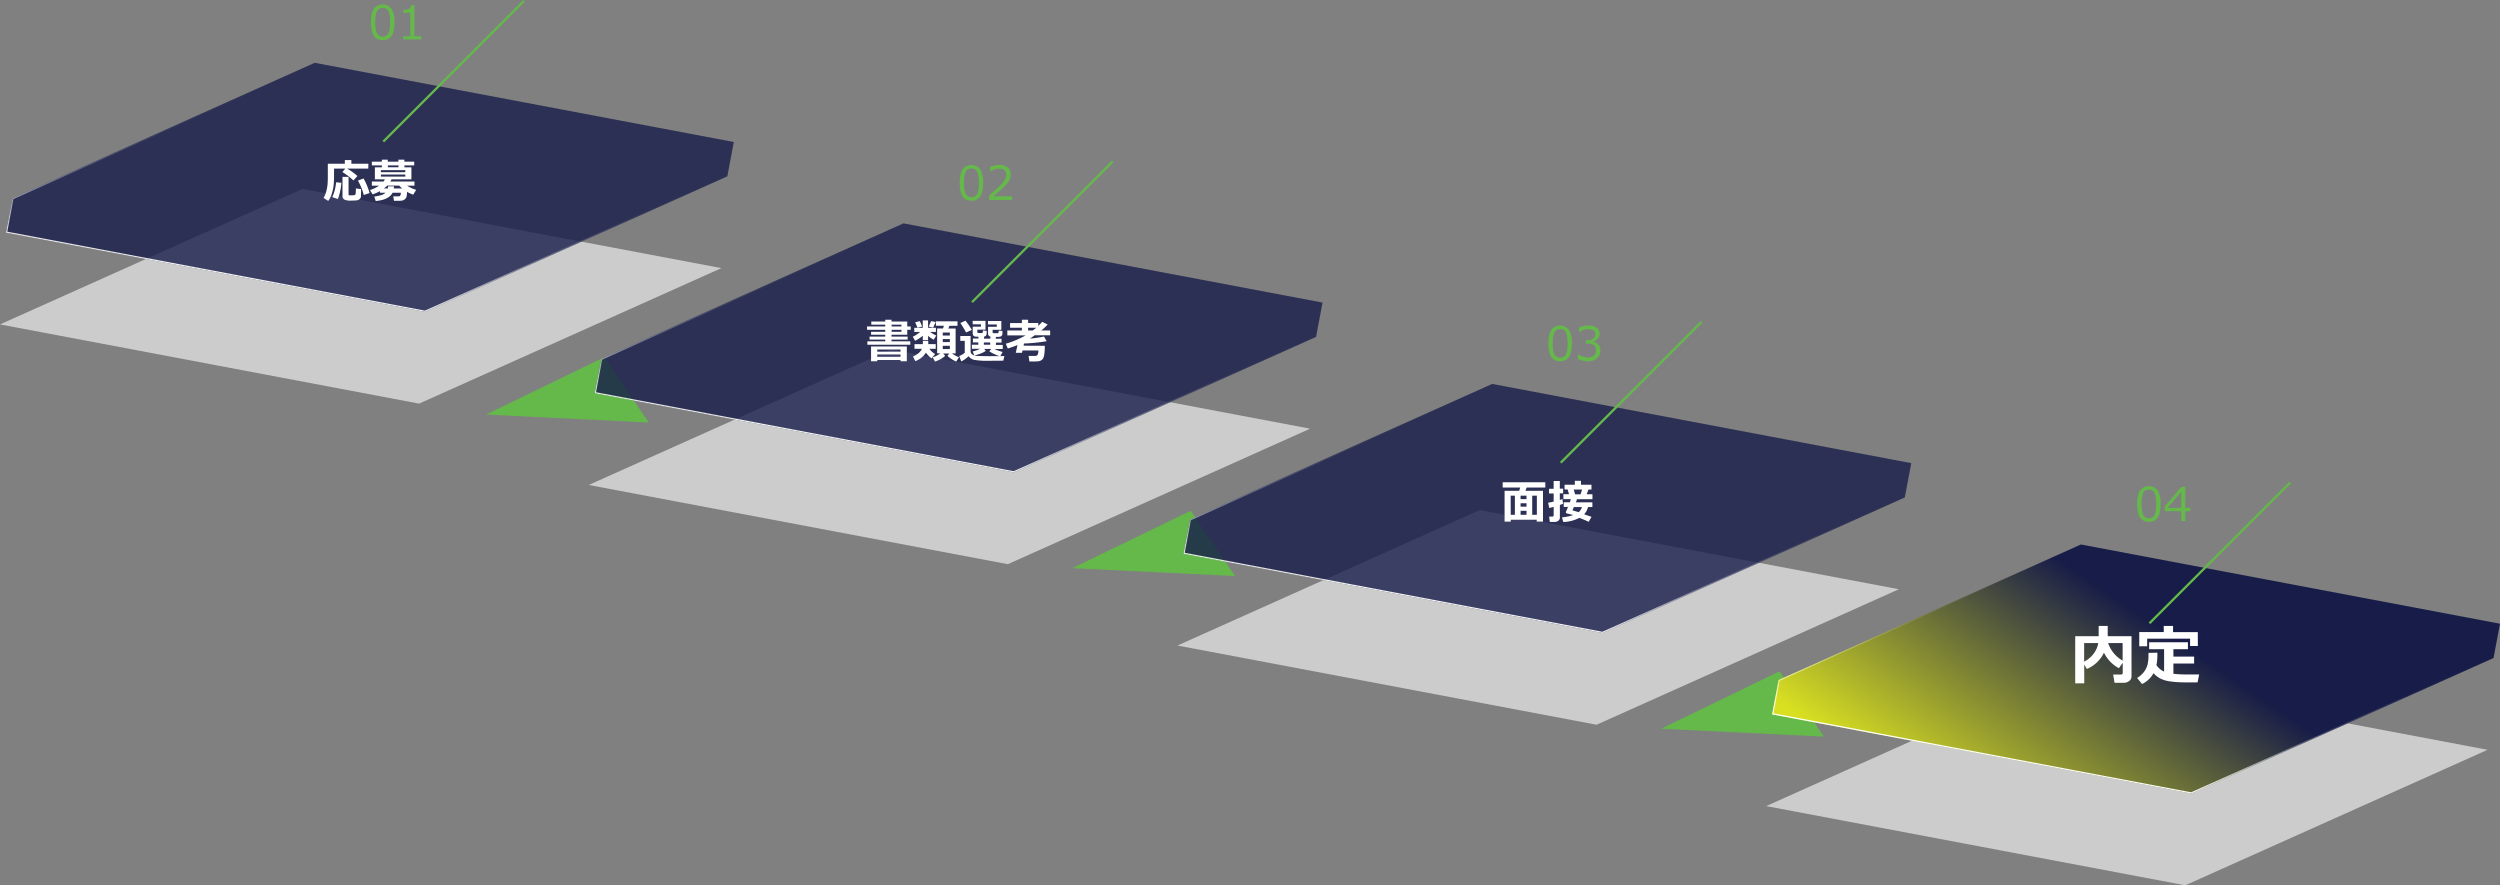 <svg xmlns="http://www.w3.org/2000/svg" xmlns:xlink="http://www.w3.org/1999/xlink" viewBox="0 0 1074.35 380.45"><rect x="0" y="0" width="1074.35" height="380.45" fill="#808080" stroke="none"/><defs><style>.cls-1{fill:#ccc;}.cls-2{opacity:0.8;}.cls-3{fill:#171c48;}.cls-4{fill:url(#名称未設定グラデーション_91);}.cls-5{fill:none;stroke:#64b94a;stroke-miterlimit:10;}.cls-6{fill:#64b94a;}.cls-7{fill:url(#名称未設定グラデーション_91-2);}.cls-8{fill:url(#名称未設定グラデーション_91-3);}.cls-9{fill:url(#名称未設定グラデーション_6);}.cls-10{fill:url(#名称未設定グラデーション_91-4);}.cls-11{fill:#fff;}</style><linearGradient id="名称未設定グラデーション_91" x1="167.86" y1="33.12" x2="150.05" y2="127.87" gradientUnits="userSpaceOnUse"><stop offset="0" stop-color="#fff" stop-opacity="0"/><stop offset="0.23" stop-color="#fff" stop-opacity="0.01"/><stop offset="0.37" stop-color="#fff" stop-opacity="0.04"/><stop offset="0.48" stop-color="#fff" stop-opacity="0.1"/><stop offset="0.58" stop-color="#fff" stop-opacity="0.18"/><stop offset="0.67" stop-color="#fff" stop-opacity="0.28"/><stop offset="0.75" stop-color="#fff" stop-opacity="0.4"/><stop offset="0.83" stop-color="#fff" stop-opacity="0.55"/><stop offset="0.9" stop-color="#fff" stop-opacity="0.72"/><stop offset="0.97" stop-color="#fff" stop-opacity="0.91"/><stop offset="1" stop-color="#fff"/></linearGradient><linearGradient id="名称未設定グラデーション_91-2" x1="420.86" y1="102.12" x2="403.05" y2="196.87" xlink:href="#名称未設定グラデーション_91"/><linearGradient id="名称未設定グラデーション_91-3" x1="673.86" y1="171.12" x2="656.05" y2="265.87" xlink:href="#名称未設定グラデーション_91"/><linearGradient id="名称未設定グラデーション_6" x1="1430.06" y1="596.44" x2="1515.41" y2="404.74" gradientTransform="matrix(0.98, 0.18, -0.18, 0.98, -436.92, -476.6)" gradientUnits="userSpaceOnUse"><stop offset="0" stop-color="#d9e021"/><stop offset="0.57" stop-color="#171c48"/></linearGradient><linearGradient id="名称未設定グラデーション_91-4" x1="926.86" y1="240.12" x2="909.05" y2="334.87" xlink:href="#名称未設定グラデーション_91"/></defs><title>rec-4</title><g id="Layer_2" data-name="Layer 2"><g id="テキスト"><polygon class="cls-1" points="129.92 81.18 0 139.41 180.1 173.45 310.01 115.22 129.92 81.18"/><g class="cls-2"><polygon class="cls-3" points="315.35 61.03 135.25 26.99 5.33 85.22 2.56 99.96 182.66 134 312.57 75.78 315.35 61.03"/><path class="cls-4" d="M135.31,27.51,314.77,61.43l-2.64,14L182.6,133.49,3.14,99.56l2.63-14L135.31,27.51m-.06-.52L5.33,85.22,2.56,100l180.1,34L312.57,75.78,315.35,61,135.25,27Z"/></g><line class="cls-5" x1="225.2" y1="0.35" x2="164.7" y2="60.85"/><polygon class="cls-6" points="278.79 181.56 259.72 153.49 208.85 178.16 278.79 181.56"/><polygon class="cls-6" points="530.79 247.56 511.72 219.49 460.85 244.16 530.79 247.56"/><polygon class="cls-6" points="783.79 316.56 764.72 288.49 713.85 313.16 783.79 316.56"/><polygon class="cls-1" points="382.92 150.18 253 208.41 433.1 242.45 563.01 184.22 382.92 150.18"/><g class="cls-2"><polygon class="cls-3" points="568.35 130.03 388.25 95.99 258.33 154.22 255.56 168.96 435.66 203 565.57 144.78 568.35 130.03"/><path class="cls-7" d="M388.31,96.51l179.46,33.92-2.64,14L435.6,202.49,256.14,168.56l2.63-14L388.31,96.51m-.06-.52L258.33,154.22,255.56,169l180.1,34,129.91-58.22L568.35,130,388.25,96Z"/></g><line class="cls-5" x1="478.2" y1="69.35" x2="417.7" y2="129.85"/><polygon class="cls-1" points="635.92 219.18 506 277.41 686.1 311.45 816.01 253.22 635.92 219.18"/><g class="cls-2"><polygon class="cls-3" points="821.35 199.03 641.25 164.99 511.33 223.22 508.56 237.96 688.66 272 818.57 213.78 821.35 199.03"/><path class="cls-8" d="M641.31,165.51l179.46,33.92-2.64,14L688.6,271.49,509.14,237.56l2.63-14,129.54-58.06m-.06-.52L511.33,223.22,508.56,238l180.1,34,129.91-58.22L821.35,199l-180.1-34Z"/></g><line class="cls-5" x1="731.2" y1="138.35" x2="670.7" y2="198.85"/><polygon class="cls-1" points="888.92 288.18 759 346.41 939.1 380.45 1069.01 322.22 888.92 288.18"/><polygon class="cls-9" points="1074.35 268.04 894.25 233.99 764.33 292.22 761.56 306.96 941.66 341 1071.57 282.78 1074.35 268.04"/><path class="cls-10" d="M894.31,234.51l179.46,33.92-2.64,14L941.6,340.49,762.14,306.56l2.63-14,129.54-58.06m-.06-.52L764.33,292.22,761.56,307l180.1,34,129.91-58.22,2.78-14.74L894.25,234Z"/><line class="cls-5" x1="984.2" y1="207.35" x2="923.7" y2="267.85"/><path class="cls-11" d="M158.27,72.46h-9.06a25.34,25.34,0,0,1,4.38,3.18l-1.7,1.92a29.91,29.91,0,0,0-4.75-3.62l1.23-1.48h-4.82v3a33.62,33.62,0,0,1-.29,5,18.72,18.72,0,0,1-.86,3.32,9.79,9.79,0,0,1-1.35,2.56l-2-1.28a10.59,10.59,0,0,0,1.08-2.56,16.92,16.92,0,0,0,.6-3,35.32,35.32,0,0,0,.15-3.56V70.36h7.31V68.78H151v1.58h7.31ZM146.7,78.54a23.17,23.17,0,0,1-.54,3.71,14.39,14.39,0,0,1-1,3.29l-2.35-.82a19.83,19.83,0,0,0,1.62-6.38Zm8.44,5.62a1.8,1.8,0,0,1-.53,1.33,2.25,2.25,0,0,1-1.41.62c-.59.06-1.35.09-2.26.09a6.09,6.09,0,0,1-3.05-.49,1.86,1.86,0,0,1-.71-1.67V76h2.61v7.5a.4.4,0,0,0,.4.44h.2l.81,0a6.35,6.35,0,0,0,.83-.06,1,1,0,0,0,.59-.19,1.41,1.41,0,0,0,.23-.7,14.85,14.85,0,0,0,.09-2l2.2.26Zm3.7-1.2-2.52.84a26,26,0,0,0-2.5-6.2l2.41-.9a23.05,23.05,0,0,1,1.49,3.08A24.16,24.16,0,0,1,158.84,83Z"/><path class="cls-11" d="M178.86,81.58l-1.3,2.08a17.48,17.48,0,0,1-2.63-1.21,11.5,11.5,0,0,1-.17,1.78,2.37,2.37,0,0,1-.42,1,2.17,2.17,0,0,1-.71.64,2.77,2.77,0,0,1-.89.34,11.59,11.59,0,0,1-1.64.08h-1.8L169,84.38h2.27a.81.81,0,0,0,.77-.38,2.37,2.37,0,0,0,.22-1.18h-3.55c-1,2-3.41,3.21-7.25,3.58l-.61-1.94a21.51,21.51,0,0,0,2.66-.52,5,5,0,0,0,2.18-1.12h-2.41v-.69a16.19,16.19,0,0,1-3.17,1.39L159,81.66a13.53,13.53,0,0,0,3.89-1.88h-3.09V78h5a7.27,7.27,0,0,0,.62-.94h-4.32V71.9h3v-.81h-4.3V69.48h4.3v-.86h2.53v.86h4.58v-.86h2.56v.86H178v1.61h-4.2v.81h3v5.16h-8.52c-.16.29-.34.61-.55.94h10.38v1.78h-3.17A13.83,13.83,0,0,0,178.86,81.58ZM174.18,74v-.9H163.69V74Zm0,1.9V75H163.69v.88ZM172.85,81a13.56,13.56,0,0,1-1.29-1.24h-5.17A10.93,10.93,0,0,1,165,81h1.69c0-.26.05-.56.07-.92h2.56l-.09.92Zm-6.17-9.12h4.58v-.81h-4.58Z"/><path class="cls-6" d="M164.47,17.23a4.27,4.27,0,0,1-3.82-1.85q-1.22-1.86-1.22-5.79c0-2.63.41-4.56,1.23-5.81a4.81,4.81,0,0,1,7.61,0,10.71,10.71,0,0,1,1.23,5.78q0,3.94-1.22,5.8A4.22,4.22,0,0,1,164.47,17.23Zm0-13.82a2.57,2.57,0,0,0-2.42,1.33,10.82,10.82,0,0,0-.75,4.85,10.76,10.76,0,0,0,.75,4.82,2.87,2.87,0,0,0,4.84,0,10.83,10.83,0,0,0,.75-4.84,10.77,10.77,0,0,0-.75-4.8A2.54,2.54,0,0,0,164.47,3.41Z"/><path class="cls-6" d="M181.1,16.93h-7.83V15.58h3.07V5.46h-3.07V4.27a4.86,4.86,0,0,0,2.57-.51,2,2,0,0,0,.87-1.6h1.38V15.58h3Z"/><path class="cls-11" d="M391.19,148.14H372.75v-1.46h7.68v-.75h-6.74v-1.27h6.74v-.8h-6.09v-1.28h6.09v-.84H372.6V140.3h7.83v-.78h-6v-1.34h6v-.78h2.69v.78h6.77v2.12h1.49v1.44h-1.49v2.12h-6.77v.8h6.93v1.27h-6.93v.75h8.07ZM387,154.7H377v.56h-2.67v-6.38h15.37l0,6.38H387Zm0-3.56v-.92H377v.92Zm-10,2.18h10v-1H377Zm6.17-13.8v.78h4.21v-.78Zm0,2.22v.84h4.21v-.84Z"/><path class="cls-11" d="M396.57,144.26a14.7,14.7,0,0,1-3.32,2.18l-1-1.74a12.47,12.47,0,0,0,3.17-2.06h-2.52v-1.78h3.64V137.7h2.29v3.16h3.38v1.78h-2.49a12.17,12.17,0,0,0,2.64,1.56l-1.1,1.78a11.5,11.5,0,0,1-2.43-1.66v1.82h-2.29Zm1.36,7.28a9.28,9.28,0,0,1-4.58,3.66l-1-2q3-1.34,3.81-3.3H393v-2h3.58v-1.42h2.33v1.42h3.21v2H399.4a7.46,7.46,0,0,0,2.46,2.24L400.33,154A9.38,9.38,0,0,1,397.93,151.54Zm-1.64-11.24-2,.52-1-2.34,2-.47Zm5.82-1.92-1.09,2.4-1.91-.42,1-2.36Zm4.08,14.54a9.81,9.81,0,0,1-2.08,1.45,12.36,12.36,0,0,1-2.29,1l-1-1.82a10.62,10.62,0,0,0,3.28-1.7h-1.37v-10.7h2.55c.07-.23.18-.62.33-1.18h-3.4v-1.88h9.26V140H408l-.48,1.18h3.15v10.7H409.1a13.23,13.23,0,0,0,3,1.64l-1.18,1.88a12.33,12.33,0,0,1-2-1.1,12.77,12.77,0,0,1-1.77-1.38l.84-1h-2.67Zm2-8.72v-1.3h-3.05v1.3ZM405.14,147h3.05v-1.3h-3.05Zm3.05,1.6h-3.05V150h3.05Z"/><path class="cls-11" d="M431.61,153l-.44,2-6.47.05a31.82,31.82,0,0,1-6.2-.43,4.39,4.39,0,0,1-2.27-1.54,13.12,13.12,0,0,1-3.13,2.26l-.9-2.34a8.45,8.45,0,0,0,2.39-1.4v-5.12h-1.91V144.4h4.43V151a1.46,1.46,0,0,0,.36,1,2.39,2.39,0,0,0,1,.66,7.23,7.23,0,0,0,2,.33c.94,0,2.38.07,4.33.07Q430.46,153.06,431.61,153Zm-14-11.2-2.46,1.08c-.19-.39-.56-1.06-1.13-2s-1-1.63-1.33-2.07l2.23-1A34.57,34.57,0,0,1,417.64,141.76Zm6,9a9.15,9.15,0,0,1-2.3,1.17,14.56,14.56,0,0,1-2.63.77l-.66-1.7a15.5,15.5,0,0,0,3.19-1.14h-3.56v-1.76h2.75v-1H418.1v-1.66h2.37v-.77l-1.12-.05a1.42,1.42,0,0,1-1-.41,1.53,1.53,0,0,1-.34-1.07v-2.8h3.55v-1H418v-1.5h5.51v3.78H420v1.06a.33.33,0,0,0,.18.33,3.93,3.93,0,0,0,1,.07c.1,0,.3,0,.6,0s.48-.1.53-.24a3.19,3.19,0,0,0,.07-.86l1.62.14v1.12a1.27,1.27,0,0,1-1.12,1.39v.87h2.73v-.88a1.31,1.31,0,0,1-1-1.42v-2.8h3.76v-1h-3.8v-1.5h5.74v3.78h-3.74v1.06a.33.33,0,0,0,.18.33,3.88,3.88,0,0,0,1,.07c.4,0,.71,0,.93,0s.36-.1.41-.24a3.19,3.19,0,0,0,.07-.86l1.62.14v1.12a1.43,1.43,0,0,1-.35,1,1.75,1.75,0,0,1-1.16.41l-1.33.06v.76h2.46v1.66H428v1h2.92v1.76h-3.54a17.74,17.74,0,0,0,3.48,1.26l-1,1.85a13.69,13.69,0,0,1-2.45-.88,13.09,13.09,0,0,1-2.26-1.27l.89-1h-3.08Zm-.81-3.64v1h2.73v-1Z"/><path class="cls-11" d="M449,148.6c0,1.48-.1,2.64-.2,3.48a5.7,5.7,0,0,1-.47,1.83,2.47,2.47,0,0,1-.83.9,3.26,3.26,0,0,1-1.25.44,26,26,0,0,1-2.76.1h-1.12l-.34-2.4h2.79a1.22,1.22,0,0,0,1.06-.46,3.58,3.58,0,0,0,.33-1.88H439.4l-.19,1h-2.68l.73-3.31c-1.14.45-2.52.94-4.16,1.47l-.88-2.06a40.1,40.1,0,0,0,8.52-3.58h-7.85V142h6.26v-1.16h-5.08v-2h5.08V137.4h2.67v1.42h4.37v1.24c.51-.49,1.08-1.07,1.7-1.76l2.33,1.16a22.6,22.6,0,0,1-2.75,2.56h3.82v2.06h-6.64c-.81.59-1.48,1.07-2,1.43a52.06,52.06,0,0,0,6-.89l1.13,2a71.73,71.73,0,0,1-9.73,1l-.18.93ZM443.85,142c.49-.37,1-.76,1.45-1.16h-3.48V142Z"/><path class="cls-6" d="M417.47,86.23a4.27,4.27,0,0,1-3.82-1.85q-1.22-1.86-1.22-5.79c0-2.63.41-4.56,1.23-5.81a4.81,4.81,0,0,1,7.61,0,10.71,10.71,0,0,1,1.23,5.78q0,3.95-1.22,5.8A4.22,4.22,0,0,1,417.47,86.23Zm0-13.82a2.57,2.57,0,0,0-2.42,1.33,10.82,10.82,0,0,0-.75,4.85,10.76,10.76,0,0,0,.75,4.82,2.87,2.87,0,0,0,4.84,0,10.83,10.83,0,0,0,.75-4.84,10.77,10.77,0,0,0-.75-4.8A2.54,2.54,0,0,0,417.47,72.41Z"/><path class="cls-6" d="M434.94,85.93H425.1V84q1.56-1.35,3.51-3.14a20.24,20.24,0,0,0,2.89-3.14,4.68,4.68,0,0,0,.95-2.72,2.31,2.31,0,0,0-.79-1.87,3.26,3.26,0,0,0-2.17-.68,7.15,7.15,0,0,0-3.93,1.27h-.1v-1.9a9.33,9.33,0,0,1,4.08-.94A5.28,5.28,0,0,1,433.05,72a3.65,3.65,0,0,1,1.28,2.94,5.56,5.56,0,0,1-.33,1.91,6.42,6.42,0,0,1-1,1.77,23.52,23.52,0,0,1-1.66,1.82c-.65.65-2.13,1.95-4.44,3.93h8.06Z"/><path class="cls-11" d="M660.41,223.36H649.23v.8h-2.65V210.92h6.27c.18-.52.33-1,.45-1.42h-7.54v-2.24h18.32v2.24h-8c-.15.42-.33.89-.54,1.42h7.55v13.24h-2.73Zm-11.18-2.14H651V213h-1.81Zm4.22-8.22v1.51H656V213Zm0,3.28v1.46H656v-1.46Zm0,4.94H656v-1.71h-2.52Zm5,0h2V213h-2Z"/><path class="cls-11" d="M671.71,216.48c-.37.15-.83.33-1.37.52v5.34a1.74,1.74,0,0,1-.67,1.45,2.65,2.65,0,0,1-1.66.51h-2l-.29-2.29H667c.45,0,.67-.19.67-.57v-3.62c-.73.2-1.36.37-1.89.5l-.49-2.28c.51-.07,1.3-.23,2.38-.48v-3.5h-2v-2h2V206.7h2.64V210h1.43v2h-1.43v2.82c.44-.13.82-.25,1.12-.37Zm10.71,1.44a6.54,6.54,0,0,1-1.65,3.07c.79.27,1.84.64,3.17,1.13l-1.22,2.12c-.69-.34-2-.91-4-1.71a15.59,15.59,0,0,1-6.93,1.79l-.54-2a18.69,18.69,0,0,0,4.84-1c-.82-.19-1.78-.43-2.87-.71a.56.56,0,0,1-.31-.51.57.57,0,0,1,.06-.25q.38-.75.87-2H672v-2h2.61a13.27,13.27,0,0,0,.42-1.34h-3.17v-2.12h2.41l-.6-2.06h-1.31V208.3h4.41v-1.68h2.63v1.68h4.52v2.06h-1.28l-.79,2.06h2.49v2.12h-6.65a13.56,13.56,0,0,1-.46,1.34h7.08v2Zm-4,2.21a5.22,5.22,0,0,0,1.41-2.21h-3.47l-.61,1.4Q676.55,219.53,678.44,220.13Zm-2.14-9.77.6,2.06h2.35l.66-2.06Z"/><path class="cls-6" d="M670.47,155.23a4.27,4.27,0,0,1-3.82-1.85q-1.21-1.86-1.22-5.79c0-2.63.41-4.56,1.23-5.81a4.81,4.81,0,0,1,7.61,0,10.71,10.71,0,0,1,1.23,5.78q0,3.94-1.22,5.8A4.22,4.22,0,0,1,670.47,155.23Zm0-13.82a2.57,2.57,0,0,0-2.42,1.33,10.82,10.82,0,0,0-.75,4.85,10.76,10.76,0,0,0,.75,4.82,2.87,2.87,0,0,0,4.84,0,10.83,10.83,0,0,0,.75-4.84,10.77,10.77,0,0,0-.75-4.8A2.54,2.54,0,0,0,670.47,141.41Z"/><path class="cls-6" d="M678.16,154.31v-2h.15a7.37,7.37,0,0,0,4.11,1.31,3.58,3.58,0,0,0,2.5-.85,3,3,0,0,0,.94-2.36,2.49,2.49,0,0,0-.82-2.07,4.15,4.15,0,0,0-2.65-.67h-.86v-1.5h.66a4,4,0,0,0,2.48-.68,2.21,2.21,0,0,0,.9-1.89,1.85,1.85,0,0,0-.79-1.6,3.67,3.67,0,0,0-2.16-.56,7.19,7.19,0,0,0-3.94,1.28h-.1v-1.92a9.47,9.47,0,0,1,4.09-.93,5.71,5.71,0,0,1,3.52,1,3.22,3.22,0,0,1,.41,4.7,3.64,3.64,0,0,1-2.08,1.2v.15a3.45,3.45,0,0,1,3.22,3.7,4.2,4.2,0,0,1-1.48,3.32,5.51,5.51,0,0,1-3.8,1.3A10.46,10.46,0,0,1,678.16,154.31Z"/><path class="cls-11" d="M916,290.7a2.39,2.39,0,0,1-1,1.95,3.87,3.87,0,0,1-2.38.79h-3.92l-.59-3.56h3.36c.5,0,.75-.22.75-.67v-4.36l-1.65,2.3a15.06,15.06,0,0,1-6.41-6.67,14.28,14.28,0,0,1-7.36,7l-1.12-1.94v8.13H891.8V273.4h10.08V269h3.89v4.39H916Zm-14.3-14.36h-6.06v8a11.71,11.71,0,0,0,4.1-3.46A10.31,10.31,0,0,0,901.7,276.34Zm10.48,7.56v-7.56h-6.24a13.71,13.71,0,0,0,6.24,7.56Z"/><path class="cls-11" d="M927.11,280.48v.27a25,25,0,0,1-.39,5.09A7.45,7.45,0,0,0,930,288.6V279h-6.42v-3h16.66v3H934v3.16h8.9v3H934v4.39a45.73,45.73,0,0,0,5.53.29h.8l.79,0h1.58l.8,0h1.58l-.71,3.42h-2.1c-2.41,0-4.25,0-5.53-.06a38.86,38.86,0,0,1-4.3-.4,12.62,12.62,0,0,1-4.09-1.23,10,10,0,0,1-2.9-2.28,10.85,10.85,0,0,1-4.94,4.66l-2.11-2.6a10.48,10.48,0,0,0,3-2.67,9.19,9.19,0,0,0,1.44-2.91,16.43,16.43,0,0,0,.44-4.34c0-.27,0-.56,0-.86Zm17.4-2.86h-3.34v-3.16H922.71v3.28h-3.39v-6.11h10.53V269h4v2.65h10.63Z"/><path class="cls-6" d="M923.47,224.23a4.27,4.27,0,0,1-3.82-1.85q-1.21-1.86-1.22-5.79c0-2.63.41-4.56,1.23-5.81a4.81,4.81,0,0,1,7.61,0,10.71,10.71,0,0,1,1.23,5.78q0,3.94-1.22,5.8A4.22,4.22,0,0,1,923.47,224.23Zm0-13.82a2.57,2.57,0,0,0-2.42,1.33,16,16,0,0,0,0,9.67,2.87,2.87,0,0,0,4.84,0,15.86,15.86,0,0,0,0-9.64A2.54,2.54,0,0,0,923.47,210.41Z"/><path class="cls-6" d="M941.27,219.69h-2.15v4.24h-1.76v-4.24h-7.08v-2.05l7.16-8.43h1.68v9h2.15Zm-3.91-1.44v-6.89l-5.85,6.89Z"/></g></g></svg>